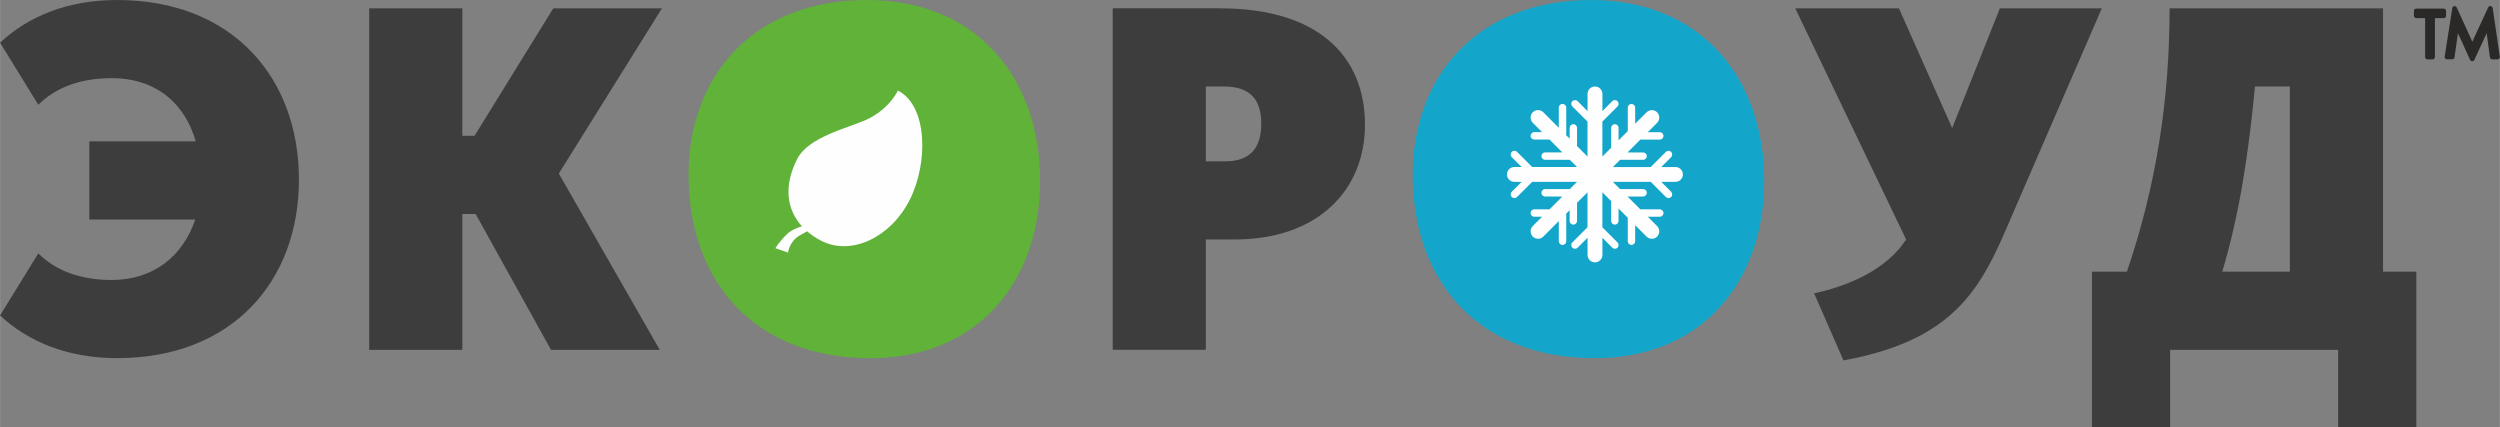 <?xml version="1.0" encoding="UTF-8"?> <svg xmlns="http://www.w3.org/2000/svg" xmlns:xlink="http://www.w3.org/1999/xlink" xmlns:xodm="http://www.corel.com/coreldraw/odm/2003" xml:space="preserve" width="19.984mm" height="3.417mm" version="1.1" style="shape-rendering:geometricPrecision; text-rendering:geometricPrecision; image-rendering:optimizeQuality; fill-rule:evenodd; clip-rule:evenodd" viewBox="0 0 554.92 94.89"><rect x="0" y="0" width="554.92" height="94.89" fill="#808080" stroke="none"/> <defs> <style type="text/css"> .fil2 {fill:#13A6CA;fill-rule:nonzero} .fil4 {fill:#2A2928;fill-rule:nonzero} .fil0 {fill:#3D3D3D;fill-rule:nonzero} .fil1 {fill:#60B238;fill-rule:nonzero} .fil3 {fill:#FEFEFE;fill-rule:nonzero} </style> </defs> <g id="Слой_x0020_1">  <g id="_2793424255264"> <path class="fil0" d="M25.97 0c-10.83,0 -19.69,3.57 -25.97,9.48l8.49 13.78c3.69,-3.69 9.11,-5.91 16.24,-5.91 10.22,0 16.37,5.91 18.71,14.03l-23.63 0 0 17.36 23.51 0c-2.71,8 -9.11,13.41 -18.59,13.41 -7.14,0 -12.55,-2.22 -16.24,-5.91l-8.49 13.78c6.28,5.91 15.14,9.48 25.97,9.48 25.6,0 40.37,-17.11 40.37,-39.63 0,-22.64 -14.77,-39.87 -40.37,-39.87z"></path> <polygon class="fil0" points="122.8,1.85 105.32,30.15 102.61,30.15 102.61,1.85 81.94,1.85 81.94,77.66 102.61,77.66 102.61,47.51 105.57,47.51 122.3,77.66 146.43,77.66 124.03,38.52 146.92,1.85 "></polygon> <path class="fil0" d="M271.97 35.81l-4.31 0 0 -16.61 4.06 0c6.03,0 8.24,3.2 8.24,8.24 0,5.42 -2.46,8.37 -8,8.37zm-1.11 -33.97l-23.88 0 0 75.81 20.68 0 0 -24.49 6.4 0c18.46,0 28.92,-10.95 28.92,-25.47 0,-15.38 -10.58,-25.84 -32.12,-25.84z"></path> <path class="fil0" d="M443.92 1.85l-10.59 26.58 -11.82 -26.58 -23.01 0 24.61 51.32c-4.43,6.77 -12.92,10.34 -20.43,11.94l6.52 14.89c26.95,-4.92 31.38,-18.21 38.4,-34.46l18.95 -43.69 -22.65 0z"></path> <path class="fil0" d="M508.29 60.31l-15.01 0c3.82,-12.68 5.91,-26.59 7.26,-41.11l7.75 0 0 41.11zm20.68 0l0 -58.46 -47.38 0c0,20.18 -2.95,39.38 -9.48,58.46l-7.75 0 0 34.58 17.35 0 0 -17.23 37.29 0 0 17.23 17.36 0 0 -34.58 -7.38 0z"></path> <path class="fil1" d="M192.46 0c-25.23,0 -39.63,16.86 -39.63,38.77 0,24 14.89,40.74 40.37,40.74 2.3,0 4.5,-0.16 6.61,-0.47 17.17,-2.48 27.92,-14.72 30.46,-31.14 0.39,-2.5 0.59,-5.1 0.59,-7.78 0,-22.77 -14.03,-40.12 -38.4,-40.12z"></path> <path class="fil2" d="M353.21 0c-25.23,0 -39.63,16.86 -39.63,38.77 0,24 14.89,40.74 40.37,40.74 5.42,0 10.32,-0.88 14.65,-2.5 13.37,-4.98 21.38,-16.98 22.78,-32.05 0.15,-1.58 0.23,-3.19 0.23,-4.83 0,-22.77 -14.03,-40.12 -38.4,-40.12z"></path> <path class="fil3" d="M199.3 20.11c0,0 -1.92,4.24 -7.27,6.59 -4.07,1.78 -12.63,3.75 -15.09,8.6 -3.12,6.15 -2.24,11.31 1.06,14.93 -1.17,0.36 -2.42,0.89 -3.22,1.65 -1.88,1.8 -2.67,3.22 -2.67,3.22l2.8 0.96c0,0 0.29,-2.46 2.59,-3.8 0.64,-0.37 1.18,-0.67 1.65,-0.91 0.94,0.82 2.03,1.54 3.23,2.14 6.55,3.32 15.29,-0.74 19.52,-9.08 4.23,-8.34 3.96,-20.97 -2.59,-24.3z"></path> <path class="fil3" d="M371.9 37.08l-3.15 0 2.19 -2.19c0.32,-0.32 0.32,-0.84 0,-1.17 -0.16,-0.16 -0.37,-0.24 -0.58,-0.24 -0.21,0 -0.42,0.08 -0.58,0.24l-3.36 3.36 -8.41 0 1.6 -1.6 5.11 0c0.46,0 0.82,-0.37 0.82,-0.82 0,-0.46 -0.37,-0.82 -0.82,-0.82l-3.46 0 2.85 -2.85 4.3 0c0.46,0 0.83,-0.37 0.83,-0.82 0,-0.46 -0.37,-0.83 -0.83,-0.83l-2.65 0 2.07 -2.07c0.64,-0.65 0.64,-1.69 0,-2.34 -0.32,-0.32 -0.75,-0.48 -1.17,-0.48 -0.42,0 -0.84,0.16 -1.17,0.48l-2.53 2.53 0 -3.56c0,-0.46 -0.37,-0.82 -0.82,-0.82 -0.46,0 -0.82,0.37 -0.82,0.82l0 5.21 -2.05 2.04 0 -2.75c0,-0.46 -0.37,-0.83 -0.82,-0.83 -0.46,0 -0.82,0.37 -0.82,0.83l0 4.4 -1.95 1.95 0 -7.76 3.36 -3.36c0.32,-0.32 0.32,-0.84 0,-1.17 -0.16,-0.16 -0.37,-0.24 -0.58,-0.24 -0.21,0 -0.42,0.08 -0.58,0.24l-2.19 2.2 0 -3.81c0,-0.91 -0.74,-1.65 -1.65,-1.65 -0.91,0 -1.65,0.74 -1.65,1.65l0 3.81 -2.2 -2.2c-0.32,-0.32 -0.84,-0.32 -1.17,0 -0.32,0.32 -0.32,0.84 0,1.17l3.36 3.36 0 7.76 -2.32 -2.32 0 -4.03c0,-0.46 -0.37,-0.83 -0.82,-0.83 -0.46,0 -0.82,0.37 -0.82,0.83l0 2.38 -0.76 -0.76 0 -6.13c0,-0.46 -0.37,-0.82 -0.82,-0.82 -0.46,0 -0.83,0.37 -0.83,0.82l0 4.48 -3.44 -3.45c-0.32,-0.32 -0.74,-0.48 -1.17,-0.48 -0.42,0 -0.84,0.16 -1.17,0.48 -0.64,0.64 -0.64,1.69 0,2.34l2.07 2.07 -1.73 0c-0.46,0 -0.82,0.37 -0.82,0.83 0,0.46 0.37,0.82 0.82,0.82l3.38 0 2.85 2.85 -3.83 0c-0.46,0 -0.82,0.37 -0.82,0.82 0,0.46 0.37,0.82 0.82,0.82l5.48 0 1.6 1.6 -9.95 0 -3.36 -3.36c-0.16,-0.16 -0.37,-0.24 -0.59,-0.24 -0.21,0 -0.42,0.08 -0.58,0.24 -0.32,0.32 -0.32,0.84 0,1.17l2.19 2.19 -1.61 0c-0.91,0 -1.65,0.74 -1.65,1.65l0 0c0,0.91 0.74,1.65 1.65,1.65l1.61 0 -2.19 2.19c-0.32,0.32 -0.32,0.84 0,1.17 0.16,0.16 0.37,0.24 0.58,0.24 0.21,0 0.42,-0.08 0.59,-0.24l3.36 -3.36 9.95 0 -1.6 1.6 -5.48 0c-0.46,0 -0.82,0.37 -0.82,0.82 0,0.46 0.37,0.83 0.82,0.83l3.83 0 -2.85 2.85 -3.38 0c-0.46,0 -0.82,0.37 -0.82,0.82 0,0.46 0.37,0.82 0.82,0.82l1.73 0 -2.07 2.07c-0.64,0.64 -0.64,1.69 0,2.34 0.32,0.32 0.75,0.48 1.17,0.48 0.42,0 0.84,-0.16 1.17,-0.48l3.44 -3.45 0 4.48c0,0.46 0.37,0.82 0.83,0.82 0.46,0 0.82,-0.37 0.82,-0.82l0 -6.13 0.76 -0.76 0 2.38c0,0.46 0.37,0.82 0.82,0.82 0.46,0 0.82,-0.37 0.82,-0.82l0 -4.03 2.32 -2.32 0 7.76 -3.36 3.36c-0.32,0.32 -0.32,0.85 0,1.17 0.32,0.32 0.84,0.32 1.17,0l2.2 -2.2 0 3.81c0,0.91 0.74,1.65 1.65,1.65 0.91,0 1.65,-0.74 1.65,-1.65l0 -3.81 2.19 2.2c0.16,0.16 0.37,0.24 0.58,0.24 0.21,0 0.42,-0.08 0.58,-0.24 0.32,-0.32 0.32,-0.85 0,-1.17l-3.36 -3.36 0 -7.76 1.95 1.95 0 4.4c0,0.46 0.37,0.82 0.82,0.82 0.46,0 0.82,-0.37 0.82,-0.82l0 -2.75 2.05 2.05 0 5.21c0,0.46 0.37,0.82 0.82,0.82 0.46,0 0.82,-0.37 0.82,-0.82l0 -3.56 2.53 2.53c0.32,0.32 0.74,0.48 1.17,0.48 0.42,0 0.84,-0.16 1.17,-0.48 0.64,-0.64 0.64,-1.69 0,-2.34l-2.07 -2.07 2.65 0c0.46,0 0.83,-0.37 0.83,-0.82 0,-0.46 -0.37,-0.82 -0.83,-0.82l-4.3 0 -2.85 -2.85 3.46 0c0.46,0 0.82,-0.37 0.82,-0.83 0,-0.46 -0.37,-0.82 -0.82,-0.82l-5.11 0 -1.6 -1.6 8.41 0 3.36 3.36c0.16,0.16 0.37,0.24 0.58,0.24 0.21,0 0.42,-0.08 0.58,-0.24 0.32,-0.32 0.32,-0.84 0,-1.17l-2.19 -2.19 3.15 0c0.91,0 1.65,-0.74 1.65,-1.65l0 0c0,-0.91 -0.74,-1.65 -1.65,-1.65z"></path> <path class="fil4" d="M540.49 4.02l0 8.64c0,0.29 -0.23,0.52 -0.52,0.52l-1.13 0c-0.29,0 -0.52,-0.23 -0.52,-0.52l0 -8.64 -1.97 0c-0.29,0 -0.52,-0.23 -0.52,-0.52l0 -1.07c0,-0.29 0.23,-0.52 0.52,-0.52l6.1 0c0.29,0 0.52,0.23 0.52,0.52l0 1.07c0,0.29 -0.23,0.52 -0.52,0.52l-1.97 0zm2.17 8.51l1.69 -10.75c0.04,-0.28 0.31,-0.47 0.59,-0.43 0.18,0.03 0.32,0.14 0.39,0.3l3.46 7.61 3.53 -7.63c0.12,-0.26 0.43,-0.37 0.69,-0.25 0.17,0.07 0.27,0.23 0.3,0.39l1.59 10.81c0.04,0.28 -0.15,0.55 -0.44,0.59l-0.07 0.01 -1.17 0c-0.28,0 -0.5,-0.22 -0.52,-0.49l-0.72 -5.32 -2.74 5.93c-0.12,0.26 -0.43,0.37 -0.69,0.25 -0.13,-0.06 -0.22,-0.16 -0.26,-0.28l-2.69 -5.91 -0.76 5.36c-0.04,0.26 -0.26,0.44 -0.51,0.44l-1.17 0c-0.29,0 -0.52,-0.23 -0.52,-0.52 0,-0.04 0.01,-0.09 0.02,-0.13z"></path> </g> </g> </svg> 